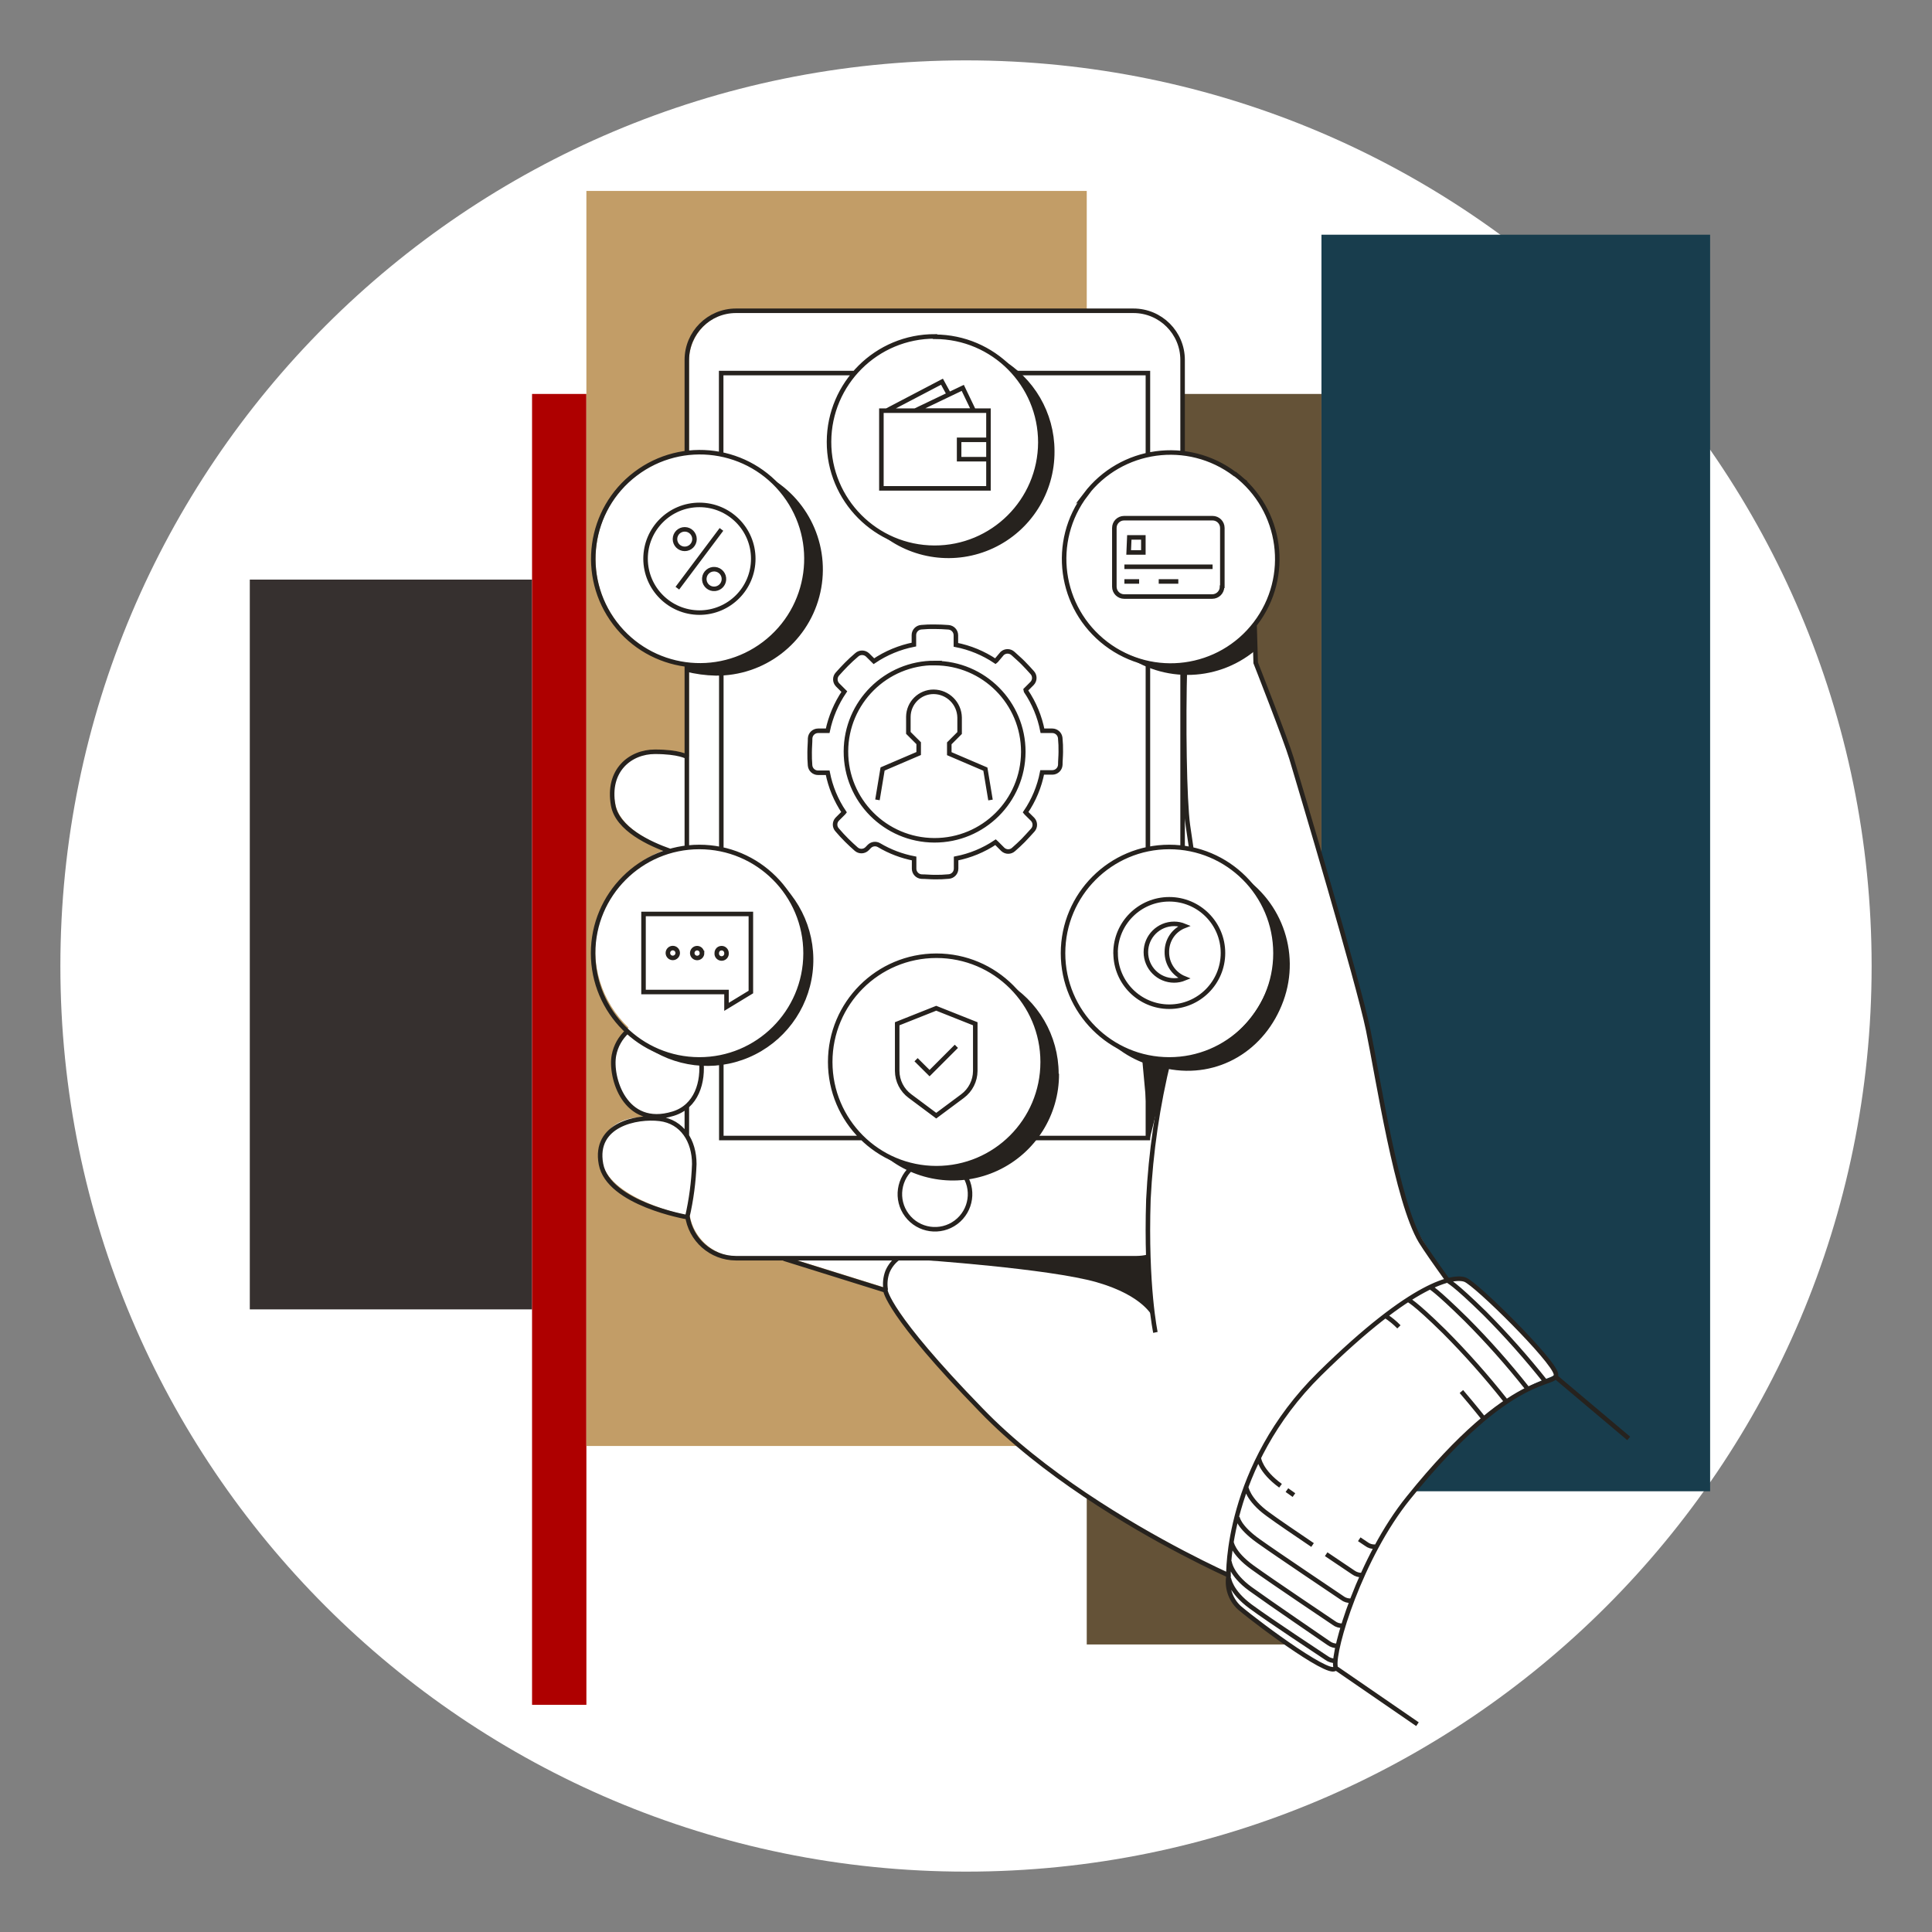 <svg width="256" height="256" viewBox="0 0 256 256" fill="none" xmlns="http://www.w3.org/2000/svg">
<rect x="0" y="0" width="256" height="256" fill="#808080" stroke="none"/>
<g id="mobile_app_features_private">
<g id="mobile_app_features_private_2">
<g id="darkmodeMask">
<path id="darkmodeMask 2" d="M128 248C194.274 248 248 194.274 248 128C248 61.726 194.274 8 128 8C61.726 8 8 61.726 8 128C8 194.274 61.726 248 128 248Z" fill="white"/>
</g>
<g id="stripes">
<path id="Rectangle" d="M70.5 76.8H33.1V173.5H70.5V76.8Z" fill="#36302F"/>
<path id="Rectangle 2" d="M77.7 52.2H70.5V225.9H77.7V52.2Z" fill="#AE0000"/>
<path id="Rectangle 3" d="M144 25.3H77.7V191.6H144V25.3Z" fill="#C29D67"/>
<path id="Rectangle 4" d="M226.6 31.1H175.1V197.6H226.6V31.1Z" fill="#183D4D"/>
<path id="Rectangle 5" d="M175.1 52.2H144V217.9H175.1V52.2Z" fill="#645237"/>
</g>
<g id="whiteFill">
<path id="whiteFill 2" d="M205.937 181.202C205.19 179.888 195.507 169.992 194.14 169.475C193.383 169.273 192.584 169.299 191.842 169.549C190.097 167.111 188.664 164.613 188.146 163.763C185.663 159.646 183.586 148.429 182.21 141.015C181.841 139.04 181.527 137.322 181.287 136.021C179.884 129.272 171.556 101.484 171.196 100.301C170.144 96.784 166.47 88.244 166.239 87.7C166.239 87.413 166.387 85.373 166.321 82.788C166.321 82.733 166.414 82.696 166.451 82.641C169.532 78.594 170.217 73.21 168.247 68.52C166.277 63.831 161.952 60.552 156.905 59.92V47.919C156.9 44.239 153.919 41.258 150.239 41.253H97.949C94.267 41.253 91.283 44.237 91.283 47.919V59.92C84.217 60.857 78.932 66.872 78.911 74C78.89 81.128 84.14 87.174 91.2 88.152H91.283V100.269C89.994 99.852 88.639 99.391 87.286 99.454C85.523 99.407 83.83 99.869 82.67 101.197C81.496 102.691 81.074 104.641 81.525 106.487C82.07 109.506 85.91 111.454 88.55 112.451C83.833 114.028 80.288 117.964 79.21 122.821C78.133 127.678 79.68 132.743 83.288 136.168C82.422 136.999 81.837 138.081 81.617 139.261C81.276 141.824 81.576 144.403 83.385 146.25C84.019 146.823 85.346 147.784 86.178 147.98C84.265 148 82.426 148.161 81.008 149.445C79.966 150.593 79.291 152.188 79.676 153.691C80.6 158.833 90.397 160.94 91.403 161.125C91.997 164.273 94.745 166.556 97.949 166.562H104.245L117.447 170.68C117.65 171.456 118.754 175.327 129.592 186.59C137.828 195.148 149.783 202.054 156.171 205.405C159.227 207.011 162.166 208.446 162.775 208.723C162.49 210.335 162.996 211.939 164.217 213.03C165.676 214.248 174.197 221.159 176.367 221.159C176.006 221.601 180.402 220.978 180.489 220.928C180.693 220.812 177.897 219.932 177.822 219.71C177.489 217.679 180.97 205.658 187.378 197.691C190.342 193.891 193.675 190.392 197.33 187.25C199.69 185.162 202.429 183.548 205.398 182.495C206.341 182.116 206.084 181.913 205.937 181.202Z" fill="white"/>
</g>
<g id="blackStroke">
<path id="blackStroke_2" d="M156.7 88.245V112.238M156.7 60.01V47.692C156.7 44.095 153.785 41.18 150.188 41.18H97.522C93.925 41.18 91.01 44.095 91.01 47.692V59.916M91.01 112.238V88.115M91.01 150.595V146.521M91.066 161.024C91.477 164.27 94.232 166.706 97.504 166.718H150.607C151.105 166.715 151.601 166.656 152.086 166.541M95.578 112.582V87.854M95.578 140.073V150.791H114.184M133.861 150.791H152.104V140.111M152.104 87.91V112.499M152.104 60.233V49.432H134.428M113.235 49.432H95.559V60.233M121.097 154.512C119.041 156.053 118.625 158.969 120.166 161.024C121.708 163.08 124.623 163.496 126.679 161.955C128.734 160.413 129.15 157.498 127.609 155.442C127.363 155.092 127.069 154.779 126.734 154.512M154.886 140.38C153.388 146.463 152.478 152.675 152.169 158.931C151.797 170.486 153.1 176.551 153.1 176.551M157.016 88.003C156.793 95.79 156.942 106.005 157.407 109.401C157.547 110.331 157.705 111.391 157.863 112.508M166.236 82.793L166.385 87.826C166.385 87.826 170.404 98.06 171.13 100.488C172.237 104.209 179.949 129.979 181.289 136.464C182.628 142.948 185.084 159.229 188.266 164.494C188.834 165.425 190.127 167.285 191.801 169.611M162.812 208.685C162.489 210.279 163.021 211.927 164.217 213.03C167.008 215.393 177.316 223.003 176.953 220.798C176.591 218.593 180.256 206.35 186.629 198.47C200.658 181.036 206.528 183.882 206.166 182.04C205.803 180.198 195.606 170.114 194.136 169.565C192.667 169.016 187.345 169.751 174.869 182.04C162.394 194.33 162.775 208.722 162.775 208.722C162.775 208.722 160.366 207.652 156.709 205.736C149.695 202.061 138.103 195.26 129.981 186.813C117.561 174.049 117.319 170.979 117.319 170.979L103.858 166.774M83.13 136.659C82.209 137.491 81.585 138.602 81.353 139.822C80.804 142.697 82.767 149.535 89.177 147.572C92.275 146.641 93.261 143.395 92.898 140.38M91.038 100.283C91.038 100.283 90.014 99.614 86.777 99.614C83.539 99.614 80.413 102.06 81.251 106.712C81.818 109.856 86.088 111.819 88.805 112.768M118.975 166.727C118.37 167.186 117.895 167.796 117.599 168.495C117.305 169.272 117.224 170.114 117.366 170.932M148.988 75.099H160.673M153.537 77.044H156.133M148.988 77.044H150.941M95.596 70.15L89.754 77.937M126.725 138.641L123.171 142.195L121.385 140.418M130.949 60.847H127.088V58.279H130.949M117.515 54.4L124.818 50.576L125.748 52.279M84.2 62.791C77.986 67.505 76.771 76.364 81.485 82.578C86.199 88.791 95.058 90.007 101.272 85.293C107.485 80.579 108.701 71.721 103.988 65.508C99.275 59.293 90.416 58.077 84.202 62.79L84.2 62.791ZM84.2 62.791L84.135 62.791M162.831 209.141C162.831 209.141 163.026 210.89 165.706 212.862C168.385 214.834 175.009 219.17 175.781 219.7C176.122 219.952 176.539 220.08 176.963 220.063M162.905 206.889C162.905 206.889 163.026 208.611 165.696 210.546C168.366 212.481 175.288 217.188 176.06 217.728C176.402 217.976 176.819 218.101 177.242 218.081M163.166 204.285C163.166 204.285 163.268 205.745 165.957 207.69C168.646 209.634 175.958 214.518 176.73 215.048C177.066 215.31 177.487 215.439 177.912 215.411M163.957 201C163.957 201 164.031 202.256 166.748 204.191C169.464 206.127 177.065 211.206 177.837 211.736C178.173 211.998 178.594 212.127 179.019 212.099M175.725 205.94L179.307 208.35C179.649 208.599 180.066 208.723 180.489 208.704M165.11 196.991C165.11 196.991 165.306 198.693 167.985 200.628C169.241 201.559 171.641 203.177 173.921 204.722M180.107 203.959L181.037 204.582C181.371 204.842 181.788 204.971 182.21 204.945M170.525 197.447L171.455 198.107M166.804 193.232C166.804 193.232 166.999 194.925 169.678 196.87M204.817 183.11C202.297 179.932 199.601 176.897 196.741 174.021C192.601 169.965 191.885 169.741 191.885 169.741M202.333 183.91C199.816 180.73 197.119 177.695 194.257 174.821C190.118 170.756 189.522 170.569 189.522 170.569M199.449 185.529C196.932 182.349 194.235 179.314 191.373 176.44C187.233 172.374 186.573 172.235 186.573 172.235M196.63 188.004C196.63 188.004 195.411 186.45 193.643 184.385M185.364 175.816C184.832 175.263 184.235 174.776 183.587 174.365M131.246 106.005L130.567 101.911L125.785 99.865V98.497L127.153 97.129V95.083C127.123 93.203 125.601 91.688 123.72 91.668C121.883 91.658 120.382 93.134 120.362 94.971V97.111L121.729 98.478V99.846L116.947 101.893L116.268 105.986M206.11 182.422L215.813 190.599M176.86 220.928L187.82 228.464M91.996 154.242C91.996 151.181 90.405 148.614 87.409 148.251C84.414 147.888 78.655 148.986 79.632 154.242C80.609 159.499 91.066 161.276 91.066 161.276C91.599 158.966 91.91 156.611 91.996 154.242ZM123.878 87.845C117.389 87.824 112.112 93.068 112.091 99.558C112.071 106.047 117.315 111.324 123.804 111.345C130.293 111.365 135.571 106.121 135.591 99.632C135.591 99.629 135.591 99.626 135.591 99.623C135.601 93.139 130.353 87.874 123.869 87.864C123.863 87.864 123.857 87.864 123.85 87.864L123.878 87.845ZM135.917 91.399L136.763 90.552C137.145 90.147 137.145 89.515 136.763 89.11C136.382 88.682 135.991 88.263 135.582 87.845C135.172 87.426 134.651 86.989 134.223 86.589C133.818 86.218 133.196 86.218 132.791 86.589L132 87.528L131.898 87.612C130.314 86.548 128.533 85.811 126.66 85.445V84.161C126.652 83.61 126.223 83.157 125.674 83.119C125.06 83.072 124.446 83.044 123.813 83.044C123.236 83.032 122.658 83.054 122.083 83.109C121.531 83.144 121.1 83.599 121.097 84.151V85.407C119.199 85.781 117.396 86.531 115.794 87.612L114.947 86.775C114.542 86.404 113.92 86.404 113.514 86.775C113.049 87.175 112.584 87.594 112.156 88.031C111.728 88.468 111.356 88.868 110.975 89.296C110.593 89.701 110.593 90.333 110.975 90.738L111.821 91.585L111.877 91.641C110.81 93.21 110.061 94.974 109.672 96.832H108.398C107.843 96.835 107.385 97.265 107.346 97.818C107.346 98.432 107.281 99.046 107.281 99.679C107.271 100.256 107.289 100.833 107.337 101.409C107.376 101.962 107.834 102.392 108.388 102.395H109.672C110.035 104.266 110.772 106.045 111.84 107.624L111.775 107.707L110.937 108.545C110.557 108.946 110.557 109.576 110.937 109.977C111.337 110.442 111.756 110.908 112.193 111.336C112.631 111.764 113.021 112.136 113.449 112.508C113.87 112.88 114.509 112.855 114.901 112.452L115.17 112.173C115.509 111.817 116.048 111.74 116.473 111.987C117.909 112.841 119.483 113.439 121.124 113.754V115.113C121.128 115.665 121.559 116.12 122.111 116.155C122.687 116.155 123.264 116.22 123.841 116.22C124.462 116.231 125.083 116.206 125.702 116.145C126.253 116.111 126.684 115.656 126.688 115.103V113.754C128.557 113.391 130.335 112.657 131.916 111.596L132.028 111.698L132.874 112.545C133.279 112.927 133.912 112.927 134.316 112.545C134.744 112.173 135.172 111.773 135.582 111.364C135.991 110.954 136.438 110.433 136.838 110.005C137.209 109.6 137.209 108.978 136.838 108.573L135.991 107.735L135.898 107.624C136.981 106.033 137.728 104.238 138.094 102.349H139.443C139.997 102.345 140.455 101.915 140.494 101.363C140.494 100.795 140.559 100.218 140.559 99.632C140.571 99.011 140.546 98.39 140.485 97.772C140.424 97.24 139.977 96.838 139.443 96.832H138.131C137.765 94.951 137.025 93.164 135.954 91.576L135.917 91.399ZM161.966 77.723V69.955C161.966 69.24 161.387 68.662 160.673 68.662H148.951C148.236 68.662 147.657 69.24 147.657 69.955V77.742C147.657 78.457 148.235 79.039 148.951 79.044H160.635C161.351 79.039 161.929 78.457 161.929 77.742L161.966 77.723ZM149.639 71.211H151.5V73.201H149.555L149.639 71.211ZM89.8 126.277C89.8 126.636 89.509 126.928 89.149 126.928C88.79 126.928 88.498 126.636 88.498 126.277C88.498 125.917 88.79 125.625 89.149 125.625C89.509 125.625 89.8 125.917 89.8 126.277ZM93.029 126.277C93.034 126.636 92.746 126.932 92.387 126.937C92.027 126.942 91.731 126.655 91.726 126.295C91.721 125.936 92.008 125.64 92.368 125.635C92.723 125.635 93.01 125.922 93.01 126.277H93.029ZM96.127 125.886C96.213 125.998 96.262 126.135 96.266 126.277C96.31 126.634 96.056 126.959 95.699 127.002C95.342 127.046 95.017 126.792 94.973 126.435C94.964 126.382 94.964 126.329 94.973 126.277C94.973 126.048 95.093 125.836 95.289 125.718C95.389 125.664 95.501 125.635 95.615 125.635C95.815 125.634 96.005 125.727 96.127 125.886ZM85.27 121.104V131.449H96.266V133.412L99.494 131.449V121.104H85.27ZM89.438 71.425C89.443 70.71 90.026 70.136 90.74 70.141C91.454 70.146 92.029 70.729 92.024 71.443C92.019 72.154 91.441 72.727 90.731 72.727C90.016 72.727 89.438 72.148 89.438 71.434C89.438 71.431 89.438 71.428 89.438 71.425ZM93.326 76.616C93.385 75.899 94.014 75.365 94.731 75.424C95.448 75.483 95.981 76.112 95.922 76.829C95.87 77.464 95.366 77.968 94.731 78.021C94.02 78.085 93.391 77.56 93.327 76.849C93.327 76.846 93.327 76.842 93.326 76.839C93.317 76.765 93.318 76.69 93.326 76.616ZM85.54 74.039C85.54 70.098 88.734 66.903 92.675 66.903C96.616 66.903 99.811 70.098 99.811 74.039C99.811 77.98 96.616 81.174 92.675 81.174C88.739 81.164 85.55 77.975 85.54 74.039ZM147.816 126.277C147.816 122.346 151.002 119.16 154.933 119.16C158.863 119.16 162.05 122.346 162.05 126.277C162.05 130.207 158.863 133.394 154.933 133.394C151.007 133.394 147.825 130.211 147.825 126.286L147.816 126.277ZM118.882 135.654V141.906C118.891 143.221 119.518 144.455 120.576 145.237L124.055 147.832L127.544 145.237C128.596 144.452 129.22 143.219 129.228 141.906V135.654L124.055 133.598L118.882 135.654ZM121.292 54.4L127.572 51.395L129.014 54.4H121.292ZM130.977 54.418V64.708H116.789V54.418H130.977ZM123.897 44.575C116.164 44.55 109.875 50.798 109.849 58.53C109.823 66.263 116.071 72.552 123.804 72.578C131.537 72.604 137.826 66.356 137.852 58.623C137.852 50.909 131.611 44.648 123.897 44.622L123.897 44.575ZM106.742 126.305C106.742 118.531 100.44 112.229 92.666 112.229C84.892 112.229 78.59 118.531 78.59 126.305C78.59 134.071 84.881 140.37 92.647 140.38C100.416 140.396 106.726 134.11 106.742 126.342C106.742 126.329 106.742 126.317 106.742 126.305ZM169.008 126.305C169.008 118.531 162.706 112.229 154.933 112.229C147.159 112.229 140.857 118.531 140.857 126.305C140.857 134.078 147.159 140.38 154.933 140.38C162.701 140.386 169.003 134.092 169.008 126.323V126.305ZM138.159 140.715C138.159 132.941 131.857 126.639 124.083 126.639C116.309 126.639 110.007 132.941 110.007 140.715C110.007 148.489 116.309 154.791 124.083 154.791C131.852 154.796 138.154 148.503 138.159 140.734V140.715ZM143.89 65.508C139.163 71.712 140.362 80.573 146.566 85.3C152.77 90.026 161.632 88.828 166.358 82.623C171.084 76.419 169.886 67.558 163.681 62.831L163.678 62.828H163.631C157.412 58.118 148.554 59.334 143.834 65.545L143.89 65.508ZM154.616 126.128C154.612 124.589 155.517 123.243 156.951 122.686C156.517 122.509 156.053 122.417 155.584 122.416C153.513 122.416 151.835 124.094 151.835 126.165C151.835 128.236 153.513 129.914 155.584 129.914C156.053 129.913 156.517 129.821 156.951 129.644C155.519 129.07 154.59 127.671 154.616 126.128Z" stroke="#26221E" stroke-width="0.6" stroke-miterlimit="10"/>
</g>
<g id="blackFill">
<path id="Path" d="M121.81 166.92C121.81 166.92 139.025 168.092 145.317 169.902C151.609 171.711 152.752 174.534 152.752 174.534L152.133 166.78L121.81 166.92Z" fill="#26221E"/>
<path id="Path 2" d="M139.728 59.742C139.718 54.7 137.01 50.05 132.63 47.553C138.8 52.241 139.607 60.764 134.89 66.934C130.455 72.729 122.701 74.51 116.549 70.6C120.74 74.165 126.624 74.96 131.609 72.635C136.595 70.309 139.767 65.29 139.728 59.789V59.742Z" fill="#26221E"/>
<path id="Path 3" d="M101.341 115.361C107.558 120.049 108.514 128.375 103.864 134.592C99.428 140.508 91.477 142.44 85.27 138.426C89.29 141.442 94.613 142.083 99.234 140.109C103.854 138.135 107.072 133.846 107.672 128.857C108.273 123.869 106.167 118.938 102.147 115.923C101.885 115.717 101.613 115.539 101.341 115.361Z" fill="#26221E"/>
<path id="Path 4" d="M140.279 142.268C140.269 137.225 137.561 132.576 133.181 130.078C138.815 134.743 139.932 142.949 135.75 148.95C131.568 154.952 123.485 156.747 117.157 153.078C121.347 156.638 127.227 157.428 132.208 155.104C137.19 152.779 140.362 147.765 140.326 142.268L140.279 142.268Z" fill="#26221E"/>
<path id="Path 5" d="M163.643 115.48C169.794 120.225 170.544 128.607 165.809 134.759C161.383 140.497 153.713 142.382 147.572 138.509C148.714 139.466 150.003 140.236 151.388 140.788L152.326 150.989L154.646 141.612C161.454 142.97 167.676 139.157 170.053 132.634C172.429 126.111 169.691 118.831 163.605 115.49L163.643 115.48Z" fill="#26221E"/>
<path id="Path 6" d="M165.305 63.755C165.089 63.605 164.864 63.465 164.64 63.334C164.817 63.484 164.976 63.652 165.146 63.812L165.305 63.755Z" fill="#26221E"/>
<path id="Path 7" d="M166.329 86.167V82.67C161.999 88.135 154.319 89.603 148.28 86.12C153.487 90.509 161.09 90.537 166.329 86.186V86.167Z" fill="#26221E"/>
<path id="Path 8" d="M101.872 63.214C106.471 67.007 108.178 73.287 106.134 78.886C104.09 84.486 98.738 88.189 92.778 88.127C92.129 88.141 91.481 88.113 90.837 88.043V88.98C92.14 89.311 93.477 89.493 94.822 89.524C101.25 89.591 106.905 85.291 108.56 79.079C110.214 72.867 107.446 66.324 101.835 63.185C101.835 63.185 101.872 63.214 101.872 63.214Z" fill="#26221E"/>
</g>
</g>
</g>
</svg>
